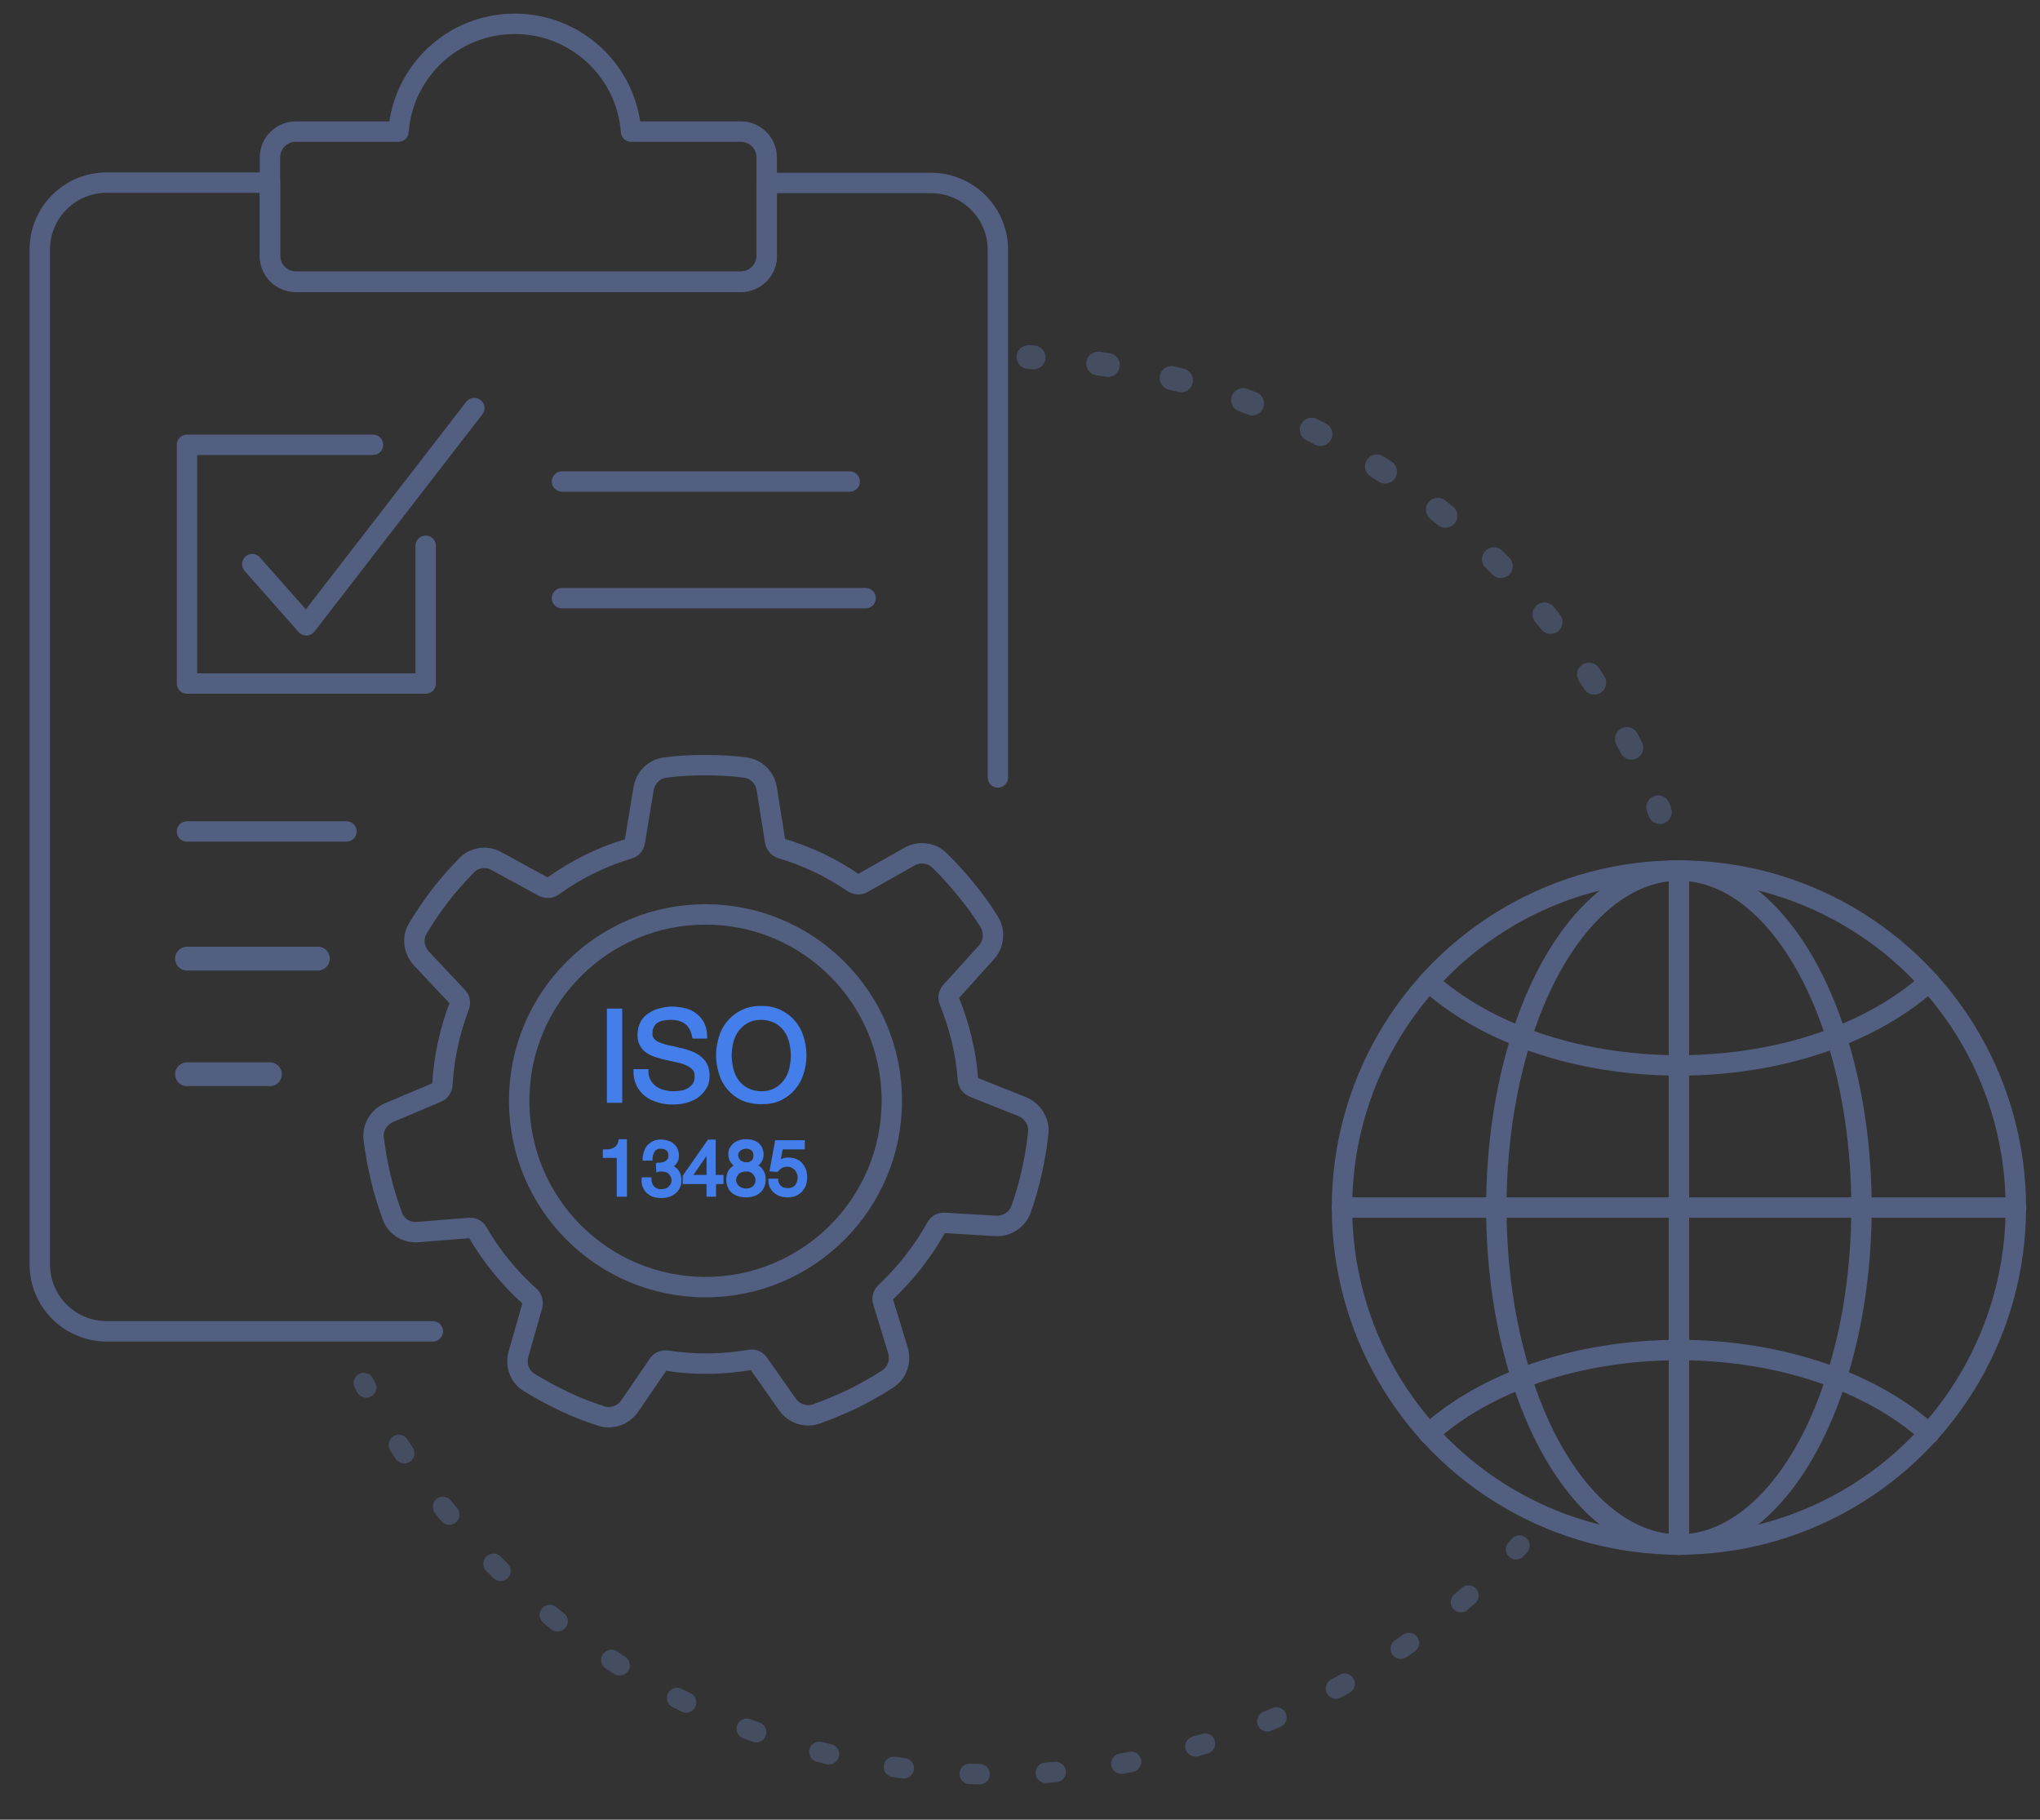 <svg xmlns="http://www.w3.org/2000/svg" xmlns:xlink="http://www.w3.org/1999/xlink" id="&#x56FE;&#x5C42;_1" x="0px" y="0px" viewBox="0 0 600 535.1" style="enable-background:new 0 0 600 535.1;" xml:space="preserve"><rect x="0" y="0" width="600" height="535.1" fill="#333333" stroke="none"/><style type="text/css">			.st0{fill:none;stroke:#366088;stroke-width:30.148;stroke-linecap:round;stroke-linejoin:round;stroke-miterlimit:10;stroke-dasharray:140.689;}			.st1{fill:none;stroke:#366088;stroke-width:30.148;stroke-linecap:round;stroke-linejoin:round;stroke-miterlimit:10;stroke-dasharray:171.842;}			.st2{fill:none;stroke:#366088;stroke-width:30.148;stroke-linecap:round;stroke-linejoin:round;stroke-miterlimit:10;stroke-dasharray:185.911;}	.st3{fill:#A4EDF5;}	.st4{fill:#D0FDFF;stroke:#366088;stroke-width:30.148;stroke-linecap:round;stroke-linejoin:round;stroke-miterlimit:10;}	.st5{fill:none;stroke:#366088;stroke-width:30.148;stroke-linecap:round;stroke-linejoin:round;stroke-miterlimit:10;}	.st6{fill:#FFFFFF;stroke:#366088;stroke-width:30.148;stroke-linecap:round;stroke-linejoin:round;stroke-miterlimit:10;}	.st7{fill:none;stroke:#525F81;stroke-width:6;stroke-linecap:round;stroke-linejoin:round;stroke-miterlimit:7.111;}	.st8{opacity:0.6;}	.st9{fill:none;stroke:#525F81;stroke-width:7;stroke-linecap:round;stroke-linejoin:round;}	.st10{fill:none;stroke:#525F81;stroke-width:7;stroke-linecap:round;stroke-linejoin:round;stroke-dasharray:2.871,19.138;}	.st11{fill:none;stroke:#525F81;stroke-width:6;stroke-linecap:round;stroke-linejoin:round;}	.st12{fill:none;stroke:#525F81;stroke-width:6;stroke-linecap:round;stroke-linejoin:round;stroke-dasharray:2.921,19.472;}	.st13{fill:none;stroke:#525F81;stroke-width:7;stroke-linecap:round;stroke-linejoin:round;stroke-miterlimit:7.111;}	.st14{fill:none;stroke:#525F81;stroke-width:6;stroke-linecap:round;stroke-linejoin:round;stroke-miterlimit:7.111;}	.st15{fill:#437EEB;stroke:#437EEB;stroke-miterlimit:10;}</style><g>	<g>		<g>			<path class="st0" d="M4746,869.2c-36.9,2.8-74.1,4.3-111.7,4.3c-100.3,0-198.2-10.3-292.7-29.8"></path>			<path class="st1" d="M5354.7-1806.8c428.4,248.7,716.4,712.4,716.4,1243.4c0,151.3-23.4,297.1-66.7,434"></path>			<path class="st2" d="M3223.2-290.7c-17-88.3-25.8-179.4-25.8-272.6c0-516.8,272.9-969.9,682.4-1223.1"></path>			<circle class="st3" cx="4634.2" cy="-563.3" r="1054.9"></circle>		</g>		<g>			<path class="st4" d="M5102.8-1274.7c23.9-79.5,36.8-162.9,37.7-248.2h0.1v-201.6l-527.4-281.7l-527.4,281.7v191.5    c0,238.2,92.8,462.2,261.2,630.6l266.2,263.6l184-184L5102.8-1274.7z"></path>			<g>				<line class="st5" x1="5063" y1="-933.5" x2="5182.6" y2="-813.9"></line>				<circle class="st6" cx="4822.6" cy="-1189.4" r="349"></circle>				<path class="st5" d="M4814.9-1367.8c93.1,0,186.1,77.6,186.1,170.6"></path>			</g>		</g>		<g>			<g>				<path class="st6" d="M3751.8,104c0-86.6,98.4-156.7,219.9-156.7c118.4,0,215.1,66.7,219.6,150.4c0,0.1,0.1,0.2,0,0.2l0,0     c0.1-0.1,0-0.2,0-0.2c9.4-80.3,103.8-143.3,218.9-143.3c121,0,219.1,69.6,219.9,155.7l0,0c-2.5-362.4-300.8-657.8-659.2-657.7     c-353.1,0-648.8,286.8-658.8,643.6c5.8-82.9,102-148.8,219.8-148.8C3653.3-52.8,3751.8,17.4,3751.8,104L3751.8,104z"></path>				<path class="st5" d="M3743.6,61.7c-1.3-102.6,13.2-255.5,93.5-415.2c41.4-82.3,90.4-146.5,133.7-194.2"></path>				<path class="st5" d="M3970.9-547.6c43.3,47.7,92.3,111.8,133.7,194.2c82.7,164.3,95.6,321.5,93.4,424"></path>				<line class="st5" x1="3971" y1="-597" x2="3971" y2="-547.6"></line>				<path class="st5" d="M3971.6-52.6v578c0,52.9-42.9,95.7-95.7,95.7h-41"></path>			</g>			<g>				<path class="st4" d="M3979.8,845l253.1-223.5c111.9-111.9,128.9-177.1,109.9-253.4c-14.4-57.7-53.9-123.7-147.6-150     c-78.4-22-163.1,18.6-221.1,75.8c-0.4,0.4-0.9,0.9-1.3,1.3c-0.4-0.4-0.9-0.9-1.3-1.3c-58-57.2-142.6-97.8-221.1-75.8     c-93.7,26.3-133.2,92.3-147.6,150c-19.1,76.3-8.8,134.7,112.6,256.1L3965.9,845C3969.8,848.5,3975.8,848.5,3979.8,845z"></path>				<path class="st5" d="M4386.7,562.8h-307.5l-56.5,71.4c-1.9,5.1-9.2,4.9-10.9-0.3l-67.6-214.5c-1-3-5.2-3.1-6.3-0.1l-48.8,137.5     c-1.8,5-334.2,0.4-334.2,0.4"></path>			</g>		</g>		<g>			<g>				<polyline class="st6" points="4906.3,385.7 4906.3,328.7 4906.3,276.4     "></polyline>				<path class="st4" d="M5637.1-335.4h-569.5v-201.8c0-32.5,26.4-58.9,58.9-58.9h451.7c32.5,0,58.9,26.4,58.9,58.9V-335.4z"></path>				<path class="st6" d="M5707.6-427.8h-710.4c-50.2,0-90.8,40.7-90.8,90.8V706.3c0,50.2,40.7,90.8,90.8,90.8h710.4     c50.2,0,90.8-40.7,90.8-90.8V-336.9C5798.5-387.1,5757.8-427.8,5707.6-427.8z"></path>			</g>			<g>				<path class="st4" d="M5614.7,527.4c0,35.2-14.8,66.9-38.7,90c-24,23.1-57,37.3-93.7,37.3H5368V400.1h114.4     C5555.5,400.1,5614.7,457.1,5614.7,527.4z"></path>				<path class="st6" d="M5368,400.1v254.5h-114.2c-73.2,0-132.5-57-132.5-127.3c0-35.2,14.8-66.9,38.8-90     c23.9-23.1,57.2-37.3,93.7-37.3H5368V400.1z"></path>			</g>			<g>				<path class="st4" d="M5180.7,333.8c-35.2,0-66.9-14.8-90-38.7c-23.1-24-37.3-57-37.3-93.7V87h254.5v114.4     C5307.9,274.6,5250.9,333.8,5180.7,333.8z"></path>				<path class="st6" d="M5307.9,87h-254.5V-27.2c0-73.2,57-132.5,127.3-132.5c35.2,0,66.9,14.8,90,38.8     c23.1,23.9,37.3,57.2,37.3,93.7L5307.9,87L5307.9,87z"></path>			</g>			<g>				<path class="st4" d="M5280.9,158.6c-24.9-24.9-36.8-57.8-36.3-91c0.7-33.3,14-66.7,39.9-92.6l80.9-80.9l180,180l-80.9,80.9     C5412.7,206.7,5330.6,208.3,5280.9,158.6z"></path>				<path class="st6" d="M5545.3,74.1l-180-180l80.8-80.8c51.8-51.8,134-53.4,183.7-3.7c24.9,24.9,36.8,57.8,36.2,91.1     c-0.6,33.2-14.1,66.8-39.9,92.6L5545.3,74.1z"></path>			</g>		</g>	</g></g><g>	<circle class="st7" cx="493.8" cy="355.1" r="99.1"></circle>	<ellipse class="st7" cx="493.8" cy="355.1" rx="53.7" ry="99.1"></ellipse>	<path class="st7" d="M420.2,421.6c16.5-14.9,43.3-24.6,73.6-24.6s57.1,9.7,73.6,24.6"></path>	<path class="st7" d="M420.2,288.7c16.5,14.9,43.3,24.6,73.6,24.6s57.1-9.7,73.6-24.6"></path>	<line class="st7" x1="394.7" y1="355.1" x2="593" y2="355.1"></line>	<line class="st7" x1="493.8" y1="454.3" x2="493.8" y2="256"></line></g><g class="st8">	<g>		<path class="st9" d="M302.5,105c0.5,0,1,0,1.5,0.1"></path>		<path class="st10" d="M323,106.9c72.1,10.2,132.3,57.4,160.9,121.6"></path>		<path class="st9" d="M487.7,237.4c0.2,0.5,0.4,0.9,0.5,1.4"></path>	</g></g><g class="st8">	<g>		<path class="st11" d="M446.9,454.5c-0.3,0.4-0.7,0.7-1,1.1"></path>		<path class="st12" d="M431.9,469.2c-36.8,32.7-85.3,52.6-138.5,52.6c-77.6,0-145.2-42.4-181.1-105.2"></path>		<path class="st11" d="M107.7,408c-0.2-0.4-0.5-0.9-0.7-1.3"></path>	</g></g><path class="st7" d="M127.3,391.5H31.4c-10.9,0-19.7-8.8-19.7-19.7V73.4c0-10.9,8.8-19.7,19.7-19.7h48v21.5c0,4.2,3.4,7.6,7.6,7.6 h130.9c4.2,0,7.6-3.4,7.6-7.6V53.8h48.3c10.9,0,19.7,8.8,19.7,19.7v155.1"></path><path class="st7" d="M225.5,46.3v29c0,4.2-3.4,7.6-7.6,7.6H87c-4.2,0-7.6-3.4-7.6-7.6v-29c0-4.2,3.4-7.6,7.6-7.6h30.2 C118.5,21,133.3,7,151.4,7s32.9,14,34.2,31.7h32.3C222.1,38.7,225.5,42.1,225.5,46.3z"></path><line class="st7" x1="165.3" y1="141.6" x2="249.9" y2="141.6"></line><line class="st7" x1="254.6" y1="175.9" x2="165.3" y2="175.9"></line><line class="st7" x1="101.9" y1="244.5" x2="55" y2="244.5"></line><line class="st13" x1="93.5" y1="281.9" x2="55" y2="281.9"></line><line class="st13" x1="79.4" y1="315.9" x2="55" y2="315.9"></line><polyline class="st7" points="125.2,160.5 125.2,201 55,201 55,130.8 109.7,130.8 "></polyline><polyline class="st7" points="74.2,165.9 90.1,183.9 139.5,120 "></polyline><g>	<g>		<path class="st7" d="M300.6,325.4l-14.3-5.7c-0.9-0.4-1.5-1.2-1.6-2.2c-0.6-8.2-2.6-16-5.5-23.2c-0.4-0.9-0.2-1.9,0.5-2.7   l10.4-11.5c2.2-2.4,2.6-6.1,0.9-8.9c-2-3.3-4.3-6.5-6.8-9.5c-2.5-3.1-5.1-6-7.9-8.7c-2.3-2.3-6-2.7-8.8-1.1l-13.8,7.8   c-0.8,0.5-1.9,0.4-2.7-0.1c-6.4-4.4-13.5-7.8-21.2-10.1c-0.9-0.3-1.6-1.1-1.8-2l-2.5-15.6c-0.5-3.3-3.1-5.8-6.4-6.2   c-3.8-0.5-7.7-0.7-11.7-0.7s-7.9,0.2-11.7,0.7c-3.3,0.4-5.8,2.9-6.4,6.2l-2.6,15.7c-0.2,1-0.8,1.7-1.8,2   c-8.1,2.4-15.6,6.2-22.3,11c-0.8,0.6-1.8,0.6-2.7,0.2l-13.9-7.6c-2.9-1.6-6.5-1.1-8.8,1.3c-2.7,2.8-5.3,5.7-7.7,8.8   c-2.4,3.1-4.6,6.4-6.6,9.7c-1.7,2.8-1.2,6.4,1,8.8l10.7,11.4c0.7,0.7,0.8,1.7,0.5,2.6c-2.8,7.3-4.5,15.1-5,23.2   c-0.1,1-0.6,1.8-1.5,2.2l-14.2,6c-3,1.3-4.9,4.4-4.5,7.7c0.5,3.8,1.2,7.7,2.1,11.5c0.9,3.9,2.1,7.6,3.4,11.2   c1.1,3.1,4.2,5,7.5,4.7l15.2-1.2c1-0.1,1.9,0.4,2.4,1.3c4.1,7.1,9.3,13.4,15.3,18.8c0.7,0.6,1,1.6,0.8,2.6l-4.1,14.4   c-0.9,3.2,0.3,6.6,3.1,8.3c3.3,2,6.7,3.9,10.3,5.6s7.2,3.1,10.9,4.3c3.1,1,6.5-0.2,8.4-2.9l8.4-12.3c0.5-0.8,1.5-1.2,2.5-1.1   c3.8,0.6,7.6,0.9,11.5,0.9c4.4,0,8.8-0.4,13-1.1c1-0.2,1.9,0.2,2.5,1l8.5,12.1c1.9,2.7,5.4,3.9,8.5,2.8c3.6-1.3,7.2-2.8,10.8-4.5   c3.6-1.8,7-3.7,10.2-5.8c2.8-1.8,3.9-5.2,3-8.4l-4.4-14.4c-0.3-0.9,0-1.9,0.7-2.6c5.9-5.6,11-12,15-19.2c0.5-0.9,1.4-1.4,2.4-1.3   l15,0.9c3.3,0.2,6.4-1.8,7.5-4.9c1.3-3.6,2.4-7.4,3.2-11.2c0.9-3.9,1.5-7.7,1.9-11.6C305.6,329.7,303.6,326.6,300.6,325.4z"></path>	</g>	<g>		<g>			<g>				<g>					<ellipse class="st14" cx="207.5" cy="323.7" rx="54.8" ry="54.8"></ellipse>				</g>			</g>		</g>	</g></g><g>	<path class="st15" d="M182.5,297.1v26.7H179v-26.7H182.5z"></path>	<path class="st15" d="M201.8,300.7c-1.2-0.9-2.7-1.3-4.5-1.3c-0.7,0-1.5,0.1-2.2,0.2s-1.4,0.4-1.9,0.7c-0.6,0.3-1,0.8-1.3,1.4  s-0.5,1.3-0.5,2.2c0,0.8,0.2,1.5,0.7,2s1.1,0.9,1.9,1.2c0.8,0.3,1.7,0.6,2.7,0.8c1,0.2,2.1,0.4,3.1,0.7c1.1,0.2,2.1,0.5,3.1,0.9  c1,0.3,1.9,0.8,2.7,1.4s1.5,1.3,1.9,2.2c0.5,0.9,0.7,2,0.7,3.3c0,1.4-0.3,2.6-1,3.6c-0.6,1-1.4,1.8-2.4,2.5c-1,0.6-2.1,1.1-3.3,1.4  s-2.5,0.4-3.7,0.4c-1.5,0-2.9-0.2-4.2-0.6s-2.5-0.9-3.5-1.7c-1-0.8-1.8-1.7-2.4-2.9c-0.6-1.2-0.9-2.6-0.9-4.2h3.4  c0,1.1,0.2,2.1,0.7,2.9c0.4,0.8,1,1.5,1.7,2s1.5,0.9,2.5,1.2c0.9,0.2,1.9,0.4,2.9,0.4c0.8,0,1.6-0.1,2.4-0.2  c0.8-0.1,1.5-0.4,2.2-0.8c0.6-0.4,1.2-0.9,1.6-1.5c0.4-0.6,0.6-1.4,0.6-2.4c0-0.9-0.2-1.7-0.7-2.2c-0.5-0.6-1.1-1-1.9-1.4  c-0.8-0.4-1.7-0.7-2.7-0.9c-1-0.2-2.1-0.5-3.1-0.7c-1.1-0.2-2.1-0.5-3.1-0.8s-1.9-0.7-2.7-1.2s-1.5-1.2-1.9-2  c-0.5-0.8-0.7-1.8-0.7-3c0-1.3,0.3-2.5,0.8-3.5s1.3-1.8,2.2-2.4s1.9-1.1,3.1-1.4c1.2-0.3,2.3-0.5,3.6-0.5c1.4,0,2.6,0.2,3.8,0.5  s2.2,0.8,3.1,1.5c0.9,0.7,1.6,1.6,2.1,2.6c0.5,1.1,0.8,2.3,0.8,3.8h-3.4C203.7,303,203,301.6,201.8,300.7z"></path>	<path class="st15" d="M211.9,305.1c0.5-1.7,1.3-3.2,2.4-4.5c1.1-1.3,2.4-2.3,4-3.1c1.6-0.8,3.4-1.2,5.6-1.2c2.1,0,4,0.4,5.6,1.2  c1.6,0.8,2.9,1.8,4,3.1c1.1,1.3,1.9,2.8,2.4,4.5s0.8,3.4,0.8,5.2c0,1.8-0.3,3.6-0.8,5.2c-0.5,1.7-1.3,3.2-2.4,4.5s-2.4,2.3-4,3.1  c-1.6,0.8-3.4,1.1-5.6,1.1c-2.1,0-4-0.4-5.6-1.1c-1.6-0.8-2.9-1.8-4-3.1s-1.9-2.8-2.4-4.5s-0.8-3.4-0.8-5.2  C211.1,308.6,211.4,306.8,211.9,305.1z M215.2,314.4c0.3,1.3,0.9,2.5,1.6,3.5c0.7,1,1.7,1.9,2.9,2.5s2.6,1,4.2,1s3-0.3,4.2-1  c1.2-0.6,2.1-1.5,2.9-2.5c0.7-1,1.3-2.2,1.6-3.5s0.5-2.6,0.5-4c0-1.3-0.2-2.7-0.5-4s-0.9-2.5-1.6-3.5c-0.7-1-1.7-1.9-2.9-2.5  s-2.6-1-4.2-1s-3,0.3-4.2,1c-1.2,0.6-2.1,1.5-2.9,2.5c-0.7,1-1.3,2.2-1.6,3.5s-0.5,2.6-0.5,4C214.7,311.7,214.9,313.1,215.2,314.4z  "></path></g><g>	<path class="st15" d="M181.9,351.4V340h-4.1v-1.5c0.5,0,1.1,0,1.6-0.1s1-0.2,1.4-0.5c0.4-0.2,0.8-0.5,1-0.9  c0.3-0.4,0.5-0.9,0.6-1.5h1.5v15.9H181.9z"></path>	<path class="st15" d="M193.4,342.4c0.1,0,0.2,0,0.2,0h0.4c0.4,0,0.8-0.1,1.2-0.2s0.7-0.3,1-0.5s0.5-0.5,0.7-0.8s0.2-0.7,0.2-1.1  c0-0.9-0.3-1.5-0.8-1.9s-1.2-0.6-2-0.6c-0.5,0-1,0.1-1.3,0.3c-0.4,0.2-0.7,0.4-0.9,0.8c-0.2,0.3-0.4,0.7-0.5,1.1s-0.2,0.9-0.2,1.3  h-1.9c0-0.8,0.2-1.5,0.4-2.1s0.5-1.2,0.9-1.6s0.9-0.8,1.5-1.1c0.6-0.3,1.3-0.4,2.1-0.4c0.7,0,1.3,0.1,1.9,0.3  c0.6,0.2,1.1,0.4,1.5,0.8c0.4,0.3,0.8,0.8,1,1.3s0.4,1.2,0.4,1.9c0,0.7-0.2,1.4-0.6,1.9c-0.4,0.6-0.9,1-1.6,1.3l0,0  c1,0.2,1.7,0.7,2.2,1.4c0.5,0.7,0.7,1.5,0.7,2.5c0,0.8-0.1,1.5-0.4,2.1c-0.3,0.6-0.7,1.1-1.2,1.5s-1.1,0.7-1.7,0.9  c-0.7,0.2-1.4,0.3-2.1,0.3c-0.8,0-1.5-0.1-2.2-0.3c-0.7-0.2-1.2-0.6-1.7-1s-0.8-1-1.1-1.6c-0.2-0.6-0.4-1.4-0.3-2.2h1.9  c0,1,0.3,1.9,0.9,2.5c0.6,0.7,1.4,1,2.5,1c0.5,0,0.9-0.1,1.3-0.2c0.4-0.1,0.8-0.3,1.1-0.6c0.3-0.3,0.6-0.6,0.8-1s0.3-0.8,0.3-1.3  s-0.1-0.9-0.3-1.3s-0.4-0.7-0.7-1s-0.7-0.5-1.1-0.6s-0.9-0.2-1.3-0.2c-0.4,0-0.8,0-1.1,0.1L193.4,342.4  C193.2,342.4,193.3,342.4,193.4,342.4z"></path>	<path class="st15" d="M212.3,346v1.7h-2.2v3.7h-1.8v-3.7h-7v-1.8l7.2-10.3h1.5V346H212.3z M208.3,338.3L208.3,338.3L203,346h5.3  V338.3z"></path>	<path class="st15" d="M215,337.9c0.3-0.5,0.6-0.9,1-1.3c0.4-0.3,0.9-0.6,1.5-0.8c0.6-0.2,1.1-0.3,1.8-0.3c0.9,0,1.6,0.1,2.2,0.3  c0.6,0.2,1.1,0.5,1.5,0.9s0.7,0.8,0.8,1.3c0.2,0.5,0.3,1,0.3,1.5c0,0.7-0.2,1.4-0.6,2c-0.4,0.6-0.9,1-1.6,1.3  c1,0.3,1.7,0.8,2.1,1.5c0.5,0.7,0.7,1.5,0.7,2.5c0,0.8-0.1,1.5-0.4,2.1c-0.3,0.6-0.6,1.1-1.1,1.5s-1,0.7-1.7,0.9  c-0.6,0.2-1.3,0.3-2.1,0.3s-1.5-0.1-2.1-0.3c-0.7-0.2-1.2-0.5-1.7-0.9s-0.9-0.9-1.1-1.5c-0.3-0.6-0.4-1.3-0.4-2.1  c0-0.9,0.2-1.8,0.7-2.5s1.2-1.2,2.1-1.5c-0.7-0.3-1.2-0.7-1.6-1.3c-0.4-0.6-0.6-1.3-0.6-2C214.7,339,214.8,338.4,215,337.9z   M217.1,349.2c0.6,0.5,1.4,0.8,2.4,0.8c0.5,0,0.9-0.1,1.3-0.2c0.4-0.2,0.7-0.4,1-0.6c0.3-0.3,0.5-0.6,0.7-1s0.2-0.8,0.2-1.2  c0-0.4-0.1-0.8-0.3-1.2c-0.2-0.4-0.4-0.7-0.7-1s-0.6-0.5-1-0.6c-0.4-0.2-0.8-0.2-1.3-0.2s-0.9,0.1-1.3,0.2  c-0.4,0.1-0.8,0.3-1.1,0.6c-0.3,0.3-0.5,0.6-0.7,1s-0.3,0.8-0.3,1.3C216.1,347.9,216.4,348.7,217.1,349.2z M216.9,340.8  c0.1,0.3,0.4,0.6,0.6,0.8c0.3,0.2,0.6,0.4,0.9,0.5c0.3,0.1,0.7,0.2,1.1,0.2c0.8,0,1.4-0.2,1.9-0.7c0.5-0.4,0.7-1.1,0.7-1.9  s-0.3-1.4-0.8-1.8s-1.1-0.6-1.9-0.6c-0.4,0-0.7,0.1-1.1,0.2c-0.3,0.1-0.6,0.3-0.9,0.5c-0.2,0.2-0.4,0.5-0.6,0.8s-0.2,0.6-0.2,1.1  C216.7,340.1,216.7,340.5,216.9,340.8z"></path>	<path class="st15" d="M229.8,337.5l-0.9,4.6l0,0c0.3-0.4,0.8-0.7,1.3-0.9c0.5-0.2,1.1-0.3,1.6-0.3c0.7,0,1.4,0.1,2,0.3  c0.6,0.2,1.2,0.6,1.6,1c0.5,0.5,0.8,1,1.1,1.7s0.4,1.5,0.4,2.4c0,0.7-0.1,1.3-0.3,2c-0.2,0.6-0.6,1.2-1,1.7c-0.5,0.5-1,0.9-1.7,1.2  c-0.7,0.3-1.5,0.4-2.4,0.4c-0.7,0-1.3-0.1-1.9-0.3c-0.6-0.2-1.1-0.5-1.6-0.9s-0.8-0.9-1.1-1.4c-0.3-0.6-0.4-1.2-0.4-1.9h1.9  c0,0.4,0.1,0.8,0.3,1.1c0.2,0.4,0.4,0.7,0.7,0.9c0.3,0.3,0.6,0.5,1,0.6s0.8,0.2,1.3,0.2c0.4,0,0.9-0.1,1.3-0.2  c0.4-0.2,0.8-0.4,1.1-0.7c0.3-0.3,0.5-0.7,0.7-1.2s0.3-1,0.3-1.6c0-0.5-0.1-1-0.3-1.4s-0.4-0.8-0.7-1.1c-0.3-0.3-0.7-0.6-1.1-0.8  s-0.9-0.3-1.5-0.3s-1.2,0.1-1.7,0.4s-0.9,0.6-1.3,1.1l-1.6-0.1l1.5-8.2h7.8v1.7L229.8,337.5L229.8,337.5z"></path></g></svg>